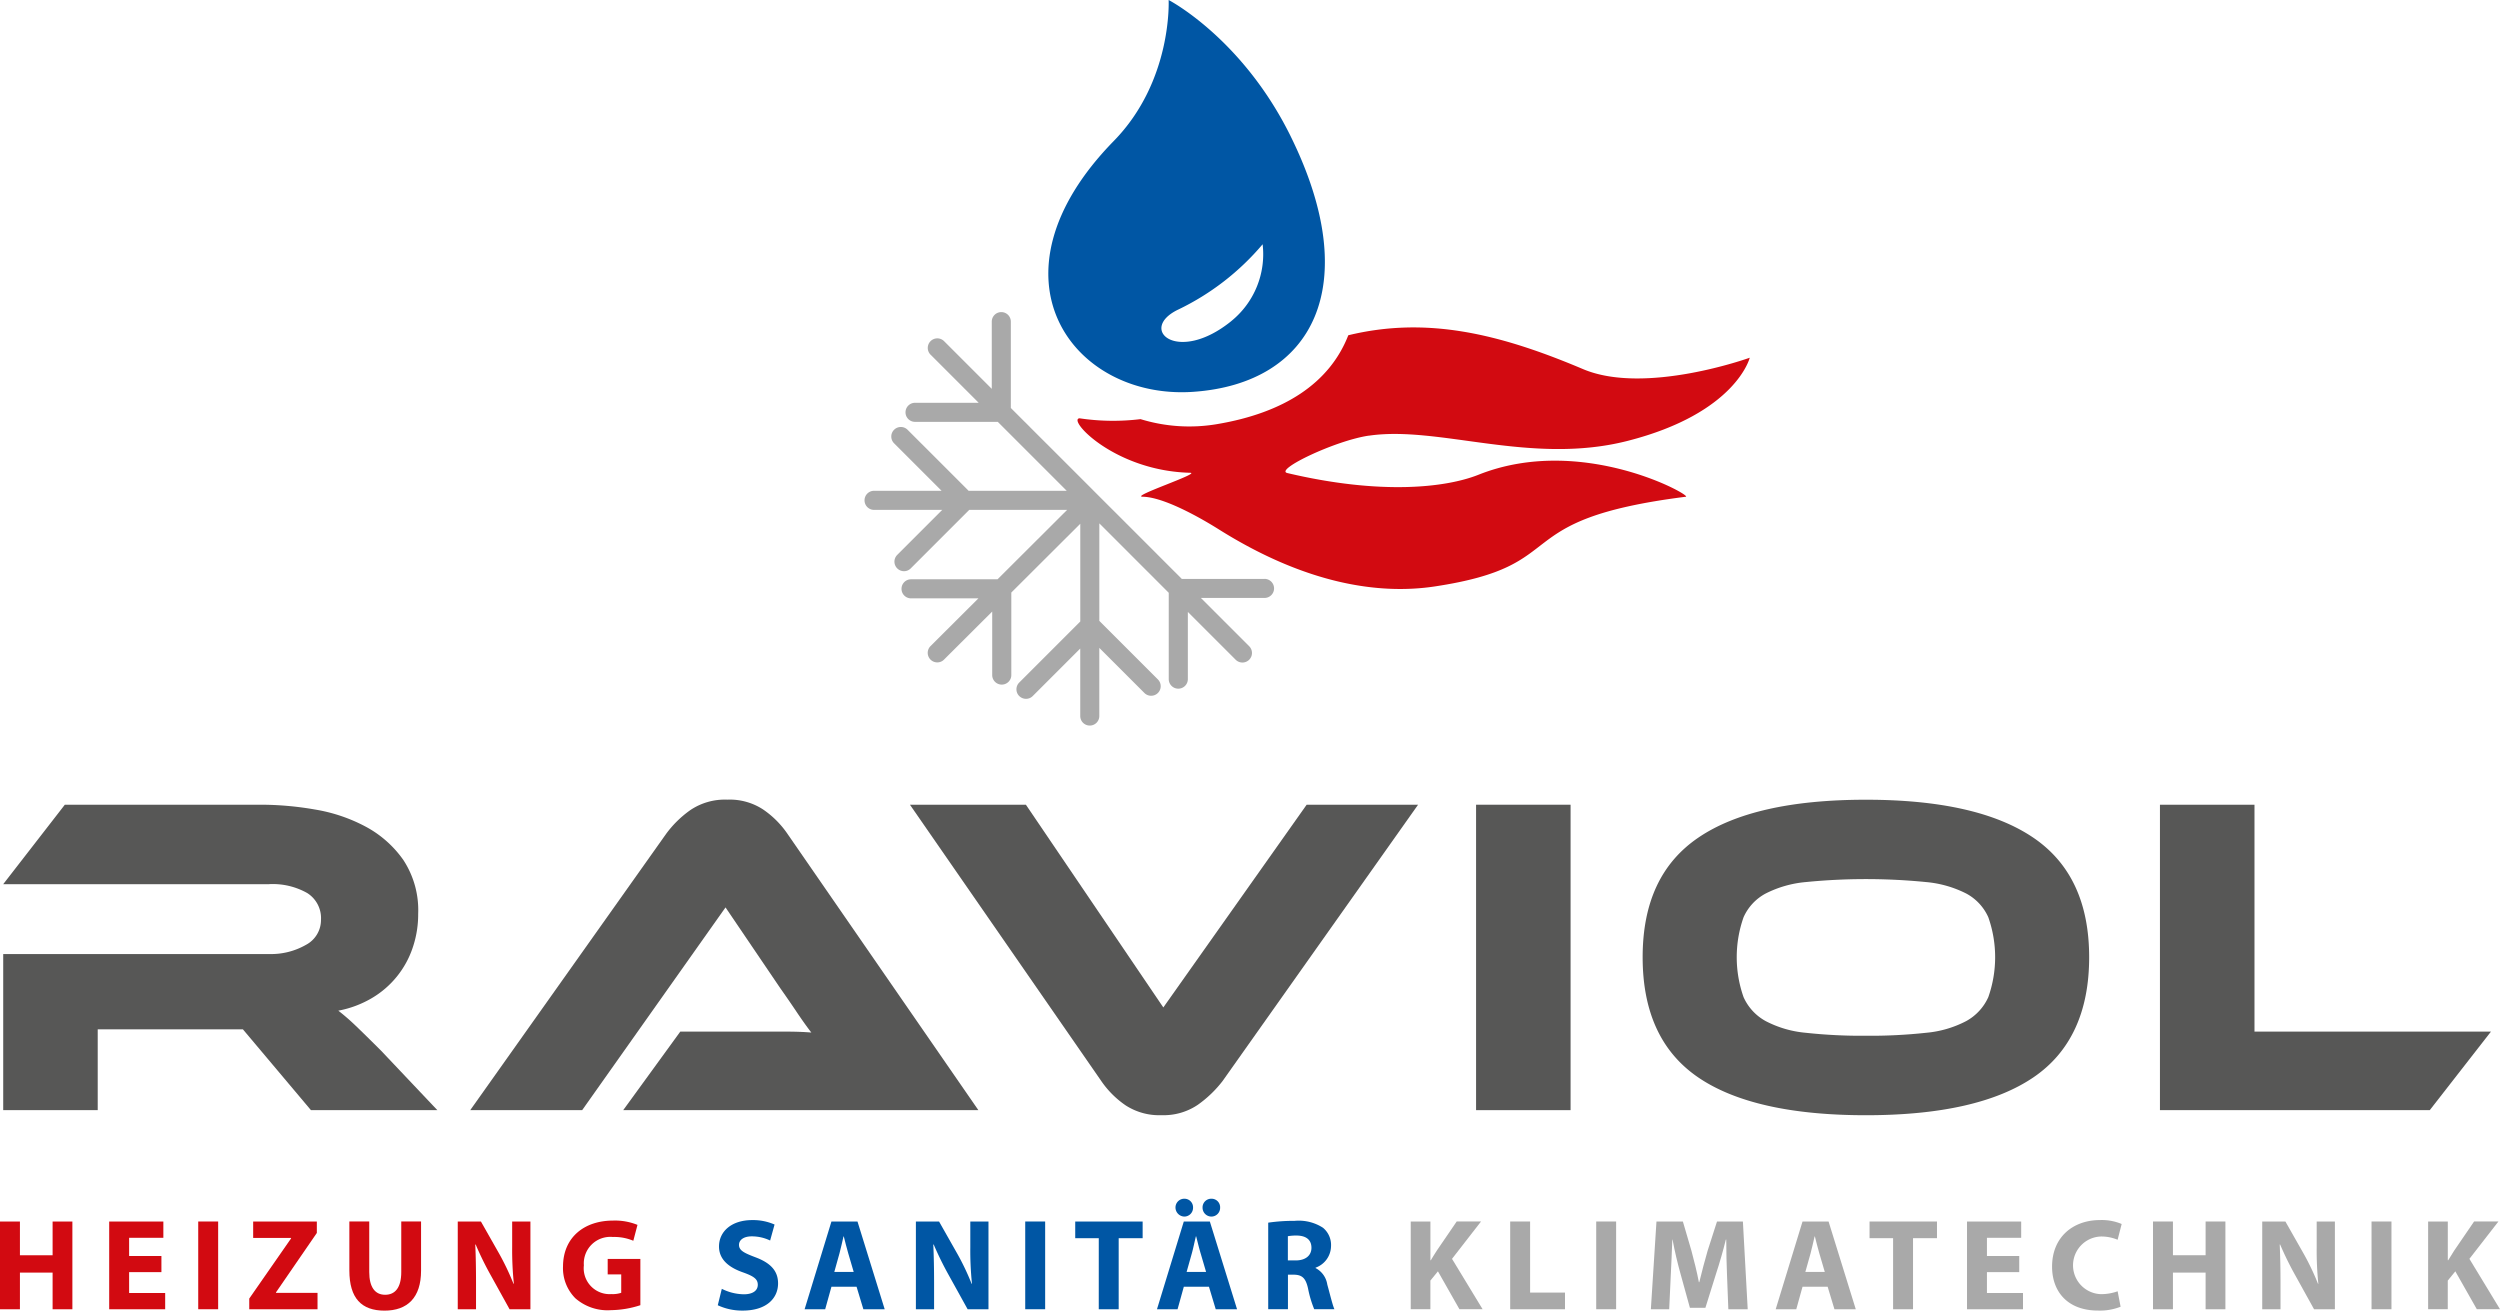 <svg xmlns="http://www.w3.org/2000/svg" width="300" height="157.28" viewBox="0 0 300 157.28"><defs><style>.a{fill:#d20a11;}.b{fill:#0056a4;}.c{fill:#a9a9a9;}.d{fill:#575756;}</style></defs><path class="a" d="M2.391,357.41v4.048H6.312V357.41H8.686v10.532H6.312v-4.4H2.391v4.4H0V357.41Z" transform="translate(0 -210.83)"/><path class="a" d="M38.217,363.488H34.341v2.5h4.327v1.952H31.95V357.41h6.5v1.956H34.341v2.186h3.876Z" transform="translate(-18.847 -210.83)"/><rect class="a" width="2.391" height="10.528" transform="translate(23.787 146.58)"/><path class="a" d="M72.93,366.664l5.016-7.214v-.061H73.4V357.42h7.64v1.37l-4.9,7.128v.062h4.983v1.969H72.93Z" transform="translate(-43.02 -210.836)"/><path class="a" d="M104.607,357.4v6.062c0,1.813.689,2.735,1.907,2.735s1.936-.878,1.936-2.735V357.4h2.375v5.906c0,3.248-1.64,4.794-4.388,4.794s-4.216-1.468-4.216-4.827V357.4h2.387Z" transform="translate(-60.298 -210.824)"/><path class="a" d="M133.94,367.948V357.42h2.781l2.19,3.859a30.95,30.95,0,0,1,1.718,3.609h.045a39.149,39.149,0,0,1-.205-4.388v-3.08h2.19v10.528h-2.5l-2.247-4.06a37.709,37.709,0,0,1-1.825-3.72l-.045.016c.062,1.39.09,2.875.09,4.593v3.17h-2.186Z" transform="translate(-79.009 -210.836)"/><path class="a" d="M174.021,367.3a11.77,11.77,0,0,1-3.515.595,5.866,5.866,0,0,1-4.282-1.423,5.109,5.109,0,0,1-1.485-3.826c.016-3.5,2.563-5.5,6.012-5.5a7.184,7.184,0,0,1,2.924.517l-.5,1.907a5.824,5.824,0,0,0-2.452-.455,3.183,3.183,0,0,0-3.482,3.4,3.11,3.11,0,0,0,3.31,3.453,3.2,3.2,0,0,0,1.173-.156v-2.206H170.1v-1.858h3.921V367.3Z" transform="translate(-97.177 -210.677)"/><path class="b" d="M210.508,365.247a6.07,6.07,0,0,0,2.641.656c1.091,0,1.673-.455,1.673-1.144s-.5-1.029-1.764-1.481c-1.751-.607-2.891-1.579-2.891-3.109,0-1.8,1.5-3.17,3.982-3.17a6.4,6.4,0,0,1,2.686.533l-.533,1.919a5.041,5.041,0,0,0-2.2-.5c-1.029,0-1.534.468-1.534,1.017,0,.673.595.968,1.952,1.485,1.858.689,2.735,1.657,2.735,3.141,0,1.764-1.357,3.264-4.249,3.264a6.909,6.909,0,0,1-2.986-.64l.484-1.969Z" transform="translate(-123.887 -210.588)"/><path class="b" d="M241.319,363.465l-.656-2.235c-.189-.627-.373-1.407-.533-2.03H240.1c-.156.623-.312,1.423-.484,2.03l-.623,2.235Zm-2.67,1.78-.751,2.7H235.43l3.219-10.528h3.125l3.265,10.528H242.48l-.816-2.7h-3.014Z" transform="translate(-138.876 -210.836)"/><path class="b" d="M267.99,367.948V357.42h2.781l2.186,3.859a29.679,29.679,0,0,1,1.718,3.609h.045a39.193,39.193,0,0,1-.2-4.388v-3.08H276.7v10.528h-2.5l-2.247-4.06a38.653,38.653,0,0,1-1.829-3.72l-.045.016c.061,1.39.094,2.875.094,4.593v3.17h-2.186Z" transform="translate(-158.083 -210.836)"/><rect class="b" width="2.391" height="10.528" transform="translate(123.027 146.58)"/><path class="b" d="M317.436,359.417H314.61v-2H322.7v2h-2.875v8.53h-2.391Z" transform="translate(-185.583 -210.836)"/><path class="b" d="M344,351.812a1.037,1.037,0,0,1,1.062-1.062,1.024,1.024,0,0,1,1.046,1.062,1.052,1.052,0,0,1-1.046,1.079A1.066,1.066,0,0,1,344,351.812m.422,7.718-.656-2.235c-.189-.627-.373-1.407-.533-2.03H343.2c-.156.623-.312,1.423-.484,2.03l-.628,2.235h2.329Zm-3.671-7.718a1.051,1.051,0,0,1,1.079-1.062,1.028,1.028,0,0,1,1.029,1.062,1.052,1.052,0,0,1-1.029,1.079,1.093,1.093,0,0,1-1.079-1.079m1,9.5-.751,2.7H338.53l3.219-10.528h3.125l3.265,10.528H345.58l-.812-2.7h-3.014Z" transform="translate(-199.693 -206.902)"/><path class="b" d="M373.442,361.969h.935c1.189,0,1.891-.595,1.891-1.517,0-.968-.656-1.452-1.751-1.468a5.815,5.815,0,0,0-1.079.078v2.908Zm-2.362-4.532a21.225,21.225,0,0,1,3.17-.217,5.354,5.354,0,0,1,3.4.828,2.677,2.677,0,0,1,.968,2.2,2.789,2.789,0,0,1-1.858,2.592v.045a2.665,2.665,0,0,1,1.407,1.969c.328,1.185.656,2.563.861,2.969H376.6a13.057,13.057,0,0,1-.734-2.453c-.283-1.312-.734-1.669-1.7-1.69h-.718v4.142H371.08V357.437Z" transform="translate(-218.894 -210.718)"/><path class="c" d="M412.784,357.41h2.358v4.655h.045c.234-.406.484-.779.718-1.157l2.391-3.5h2.92l-3.482,4.483,3.671,6.045h-2.781l-2.58-4.548-.906,1.111v3.437H412.78V357.41Z" transform="translate(-243.492 -210.83)"/><path class="c" d="M441.88,357.41h2.391v8.53h4.187v2H441.88Z" transform="translate(-260.658 -210.83)"/><rect class="c" width="2.391" height="10.528" transform="translate(191.545 146.58)"/><path class="c" d="M492.181,363.922c-.049-1.267-.094-2.8-.094-4.327h-.049c-.328,1.345-.763,2.842-1.169,4.077l-1.284,4.109h-1.858L486.6,363.7c-.344-1.23-.705-2.731-.956-4.105h-.029c-.062,1.419-.111,3.047-.189,4.36l-.185,4H483.04l.673-10.528h3.17l1.029,3.515c.328,1.218.656,2.53.89,3.765h.049c.3-1.218.656-2.608,1-3.777l1.124-3.5h3.109l.578,10.528h-2.325l-.156-4.031Z" transform="translate(-284.937 -210.842)"/><path class="c" d="M525.459,363.465l-.656-2.235c-.189-.627-.373-1.407-.533-2.03h-.029c-.156.623-.312,1.423-.484,2.03l-.628,2.235h2.325Zm-2.67,1.78-.75,2.7H519.57l3.219-10.528h3.125l3.265,10.528H526.62l-.816-2.7Z" transform="translate(-306.486 -210.836)"/><path class="c" d="M549.856,359.417H547.03v-2h8.092v2h-2.875v8.53h-2.391Z" transform="translate(-322.684 -210.836)"/><path class="c" d="M581.817,363.488h-3.876v2.5h4.327v1.952H575.55V357.41h6.5v1.956h-4.109v2.186h3.876Z" transform="translate(-339.508 -210.83)"/><path class="c" d="M608.645,367.395a6.781,6.781,0,0,1-2.7.455c-3.638,0-5.512-2.264-5.512-5.266,0-3.593,2.563-5.594,5.75-5.594a6.168,6.168,0,0,1,2.6.472l-.484,1.891a5.11,5.11,0,0,0-2-.39,3.461,3.461,0,0,0,.016,6.919,5.941,5.941,0,0,0,1.985-.345l.357,1.858Z" transform="translate(-354.184 -210.583)"/><path class="c" d="M632.361,357.41v4.048h3.921V357.41h2.375v10.532h-2.375v-4.4h-3.921v4.4H629.97V357.41Z" transform="translate(-371.609 -210.83)"/><path class="c" d="M661.93,367.948V357.42h2.781l2.19,3.859a29.674,29.674,0,0,1,1.718,3.609h.045a39.193,39.193,0,0,1-.2-4.388v-3.08h2.186v10.528h-2.5l-2.247-4.06a38.667,38.667,0,0,1-1.829-3.72l-.045.016c.062,1.39.094,2.875.094,4.593v3.17h-2.186Z" transform="translate(-390.462 -210.836)"/><rect class="c" width="2.391" height="10.528" transform="translate(284.584 146.58)"/><path class="c" d="M710.474,357.41h2.358v4.655h.045c.238-.406.484-.779.718-1.157l2.391-3.5h2.92l-3.482,4.483,3.671,6.045h-2.781l-2.58-4.548-.906,1.111v3.437H710.47V357.41Z" transform="translate(-419.095 -210.83)"/><path class="d" d="M53.041,272.112H37.867l-8.165-9.7H12.28v9.7H.94V253.378H32.827a8.426,8.426,0,0,0,4.437-1.1,3.373,3.373,0,0,0,1.809-3.014,3.557,3.557,0,0,0-1.645-3.2,8.394,8.394,0,0,0-4.6-1.07H.94l7.394-9.535H31.891a37.907,37.907,0,0,1,6.463.578,19.682,19.682,0,0,1,6.082,2.055,13.007,13.007,0,0,1,4.519,4,10.965,10.965,0,0,1,1.78,6.468,12.361,12.361,0,0,1-.656,4.052,11.114,11.114,0,0,1-4.9,6.053,12.426,12.426,0,0,1-4.027,1.509,26.517,26.517,0,0,1,2.083,1.809q1.15,1.1,3.068,3.014l6.738,7.12Z" transform="translate(-0.554 -138.894)"/><path class="d" d="M155.953,271.239l6.849-9.424h12.627q1.778,0,3.1.111c-.509-.656-1.107-1.489-1.78-2.494s-1.325-1.944-1.944-2.822l-6.574-9.7-17.2,24.324H137.6l23.5-33.146a12.712,12.712,0,0,1,2.9-2.85,7.412,7.412,0,0,1,4.437-1.259,7.294,7.294,0,0,1,4.3,1.177,11.14,11.14,0,0,1,2.932,2.932l22.9,33.146H155.957Z" transform="translate(-81.168 -138.021)"/><path class="d" d="M280.165,235.46l16.491,24.328,17.2-24.328h13.37l-23.45,33.146a13.817,13.817,0,0,1-2.961,2.85,7.308,7.308,0,0,1-4.38,1.259,7.4,7.4,0,0,1-4.3-1.177,11.2,11.2,0,0,1-2.932-2.932L266.25,235.46h13.915Z" transform="translate(-157.057 -138.894)"/><rect class="d" width="11.34" height="36.652" transform="translate(177.129 96.566)"/><path class="d" d="M507.433,262.323a61.883,61.883,0,0,0,7.234-.357,12.814,12.814,0,0,0,4.794-1.4,6.149,6.149,0,0,0,2.658-2.875,14.422,14.422,0,0,0,0-9.589,6,6,0,0,0-2.658-2.85,13.23,13.23,0,0,0-4.794-1.37,73.48,73.48,0,0,0-14.465,0,13.23,13.23,0,0,0-4.794,1.37,5.983,5.983,0,0,0-2.658,2.85,14.421,14.421,0,0,0,0,9.589,6.13,6.13,0,0,0,2.658,2.875,12.867,12.867,0,0,0,4.794,1.4,61.807,61.807,0,0,0,7.23.357m0-28.323q13.368,0,20.079,4.548t6.71,14.354c0,6.537-2.227,11.381-6.685,14.411s-11.159,4.548-20.108,4.548-15.7-1.517-20.133-4.548-6.656-7.837-6.656-14.411,2.227-11.323,6.685-14.354S498.484,234,507.433,234" transform="translate(-283.522 -138.033)"/><path class="d" d="M671.72,262.688l-7.341,9.424H632V235.46h11.344v27.228Z" transform="translate(-372.806 -138.894)"/><path class="a" d="M350.232,108.8c8.428-1.247,19.46,3.584,31.058.623,13.034-3.326,14.666-9.982,14.666-9.982s-12.533,4.528-20,1.37c-10.126-4.29-18.8-6.34-28.175-4.064-2.252,5.77-7.727,9.306-15.724,10.659a19.884,19.884,0,0,1-9.207-.595,27.185,27.185,0,0,1-7.321-.1c-1.509.127,4.187,6.316,13.275,6.537,1.349.033-7.234,2.854-5.7,2.875,2.887.041,8.079,3.252,9.15,3.925,10.593,6.648,19.345,7.821,25.87,6.845,16.991-2.551,8.165-7.981,30.164-10.77.792-.1-12.451-7.583-24.878-2.641-3.925,1.563-11.733,2.448-22.942-.2-1.6-.377,5.717-3.888,9.753-4.487" transform="translate(-185.985 -56.515)"/><path class="c" d="M300.966,123.338h-9.925l-20.518-20.514V92.464a1.144,1.144,0,1,0-2.288,0v8.067L262.505,94.8a1.147,1.147,0,0,0-1.624,1.62l5.783,5.783h-7.636a1.144,1.144,0,1,0,0,2.288h9.929l8.276,8.276H265.458l-7.325-7.325a1.145,1.145,0,1,0-1.62,1.62l5.7,5.7h-8.1a1.146,1.146,0,0,0,0,2.293h8.178l-5.4,5.4a1.146,1.146,0,0,0,.812,1.956,1.123,1.123,0,0,0,.808-.336l7.021-7.021h11.746l-8.35,8.329h-10.38a1.144,1.144,0,1,0,0,2.288h8.083l-5.746,5.729a1.146,1.146,0,0,0,.812,1.956,1.123,1.123,0,0,0,.808-.336l5.783-5.766v7.62a1.146,1.146,0,0,0,2.293,0v-9.9l8.276-8.256v11.729l-7.325,7.325a1.139,1.139,0,0,0-.336.812,1.123,1.123,0,0,0,.336.808,1.156,1.156,0,0,0,.812.336,1.123,1.123,0,0,0,.808-.336l5.7-5.7v8.1a1.144,1.144,0,1,0,2.288,0v-8.178l5.4,5.4a1.147,1.147,0,1,0,1.624-1.62l-7.021-7.021v-11.7l8.329,8.329v10.36a1.146,1.146,0,0,0,2.293,0v-8.063l5.729,5.729a1.147,1.147,0,1,0,1.62-1.624l-5.783-5.783h7.636a1.144,1.144,0,1,0,0-2.288" transform="translate(-149.223 -53.868)"/><path class="b" d="M328.7,38.53c-6.492,5.258-11.295.964-6.357-1.39a30.567,30.567,0,0,0,10.113-7.829,10.326,10.326,0,0,1-3.761,9.219m7.128-22.171C330.01,4.569,321.176,0,321.176,0s.48,9.691-6.578,16.913c-15.995,16.364-4.9,31.1,9.523,30.107s20.53-12.767,11.7-30.66" transform="translate(-180.94 0)"/></svg>
